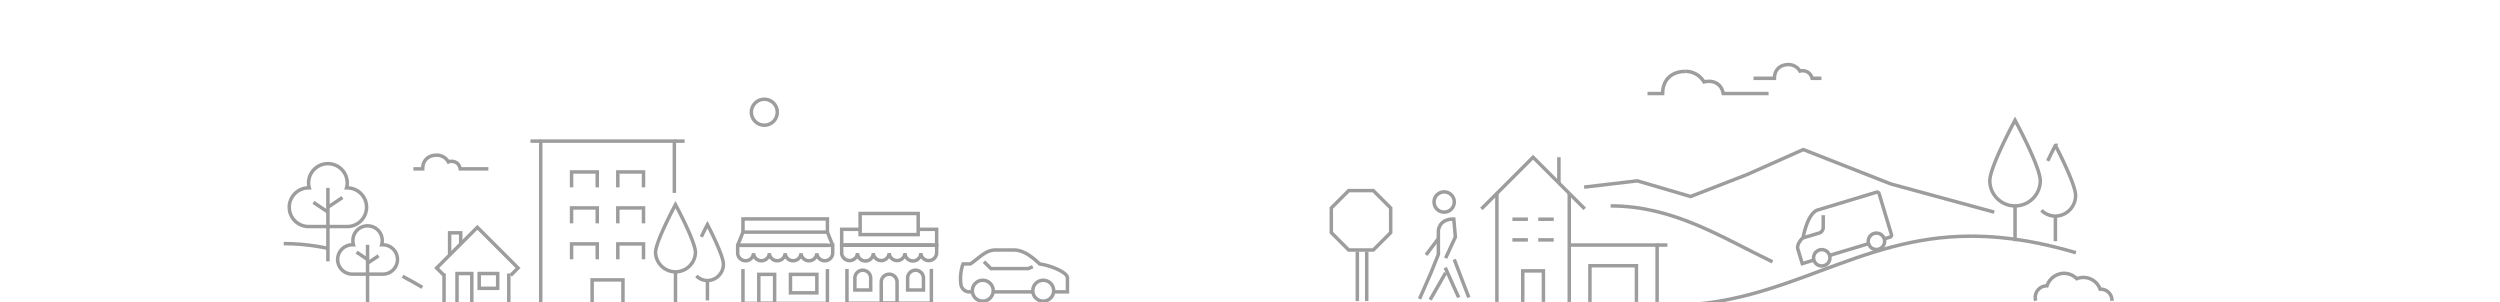 <svg xmlns="http://www.w3.org/2000/svg" viewBox="0 0 1075 130"><defs><style>.cls-1{fill:none;stroke:#9e9d9e;stroke-miterlimit:10;stroke-width:1.5px;}</style></defs><g id="_2030" data-name="2030"><circle class="cls-1" cx="328.66" cy="48.25" r="5.59"/><path class="cls-1" d="M210,72.61H197.9c-.52-2.71-2.69-3.66-5.14-3.08a5.7,5.7,0,0,0-5-2.81c-3.2,0-6,1.86-6,5.89h-4"/><path class="cls-1" d="M783.21,33.67h-4A4.12,4.12,0,0,0,774,30.59a5.7,5.7,0,0,0-5-2.81c-3.2,0-5.95,1.85-6,5.89h-9"/><line class="cls-1" x1="583.65" y1="108.2" x2="583.65" y2="129.47"/><line class="cls-1" x1="587.69" y1="108.2" x2="587.69" y2="129.47"/><polygon class="cls-1" points="590.52 81.96 579.94 81.96 572.46 89.44 572.46 100.02 579.94 107.5 590.52 107.5 598 100.02 598 89.44 590.52 81.96"/><path class="cls-1" d="M718.55,131.28c48.84,0,79.85-29.72,128.89-29.72,16.83,0,31.35,3.06,45.21,7.09"/><path class="cls-1" d="M762.19,112.6c-22.11-10.65-42.6-24.06-69.61-24.06"/><path class="cls-1" d="M877.32,77.69a10.85,10.85,0,1,1-21.7,0c0-5.94,10.85-26,10.85-26S877.32,71.75,877.32,77.69Z"/><line class="cls-1" x1="866.47" y1="88.54" x2="866.47" y2="103.72"/><path class="cls-1" d="M880.52,69.18c1.77-3.75,3.3-6.67,3.3-6.67S892.5,79.05,892.5,84a8.83,8.83,0,0,1-8.68,8.93,8.54,8.54,0,0,1-6-2.5"/><line class="cls-1" x1="883.82" y1="92.88" x2="883.82" y2="103.72"/><path class="cls-1" d="M724.57,30.72c-5.17,0-9.6,3-9.65,9.5h-6.5"/><path class="cls-1" d="M760.48,40.22H741c-.83-4.37-4.33-5.9-8.28-5a9.21,9.21,0,0,0-8.1-4.53"/><path class="cls-1" d="M908.15,129.36c0-.06,0-.11,0-.17a4.85,4.85,0,0,0-4.85-4.85,2,2,0,0,0-.24,0,7.69,7.69,0,0,0-10.05-4.5,7.7,7.7,0,0,0-5.47-2.31,7.83,7.83,0,0,0-7.34,5.38h-.05a5,5,0,0,0-5,5,4.68,4.68,0,0,0,.23,1.41"/><polyline id="mtn" class="cls-1" points="857.55 91.23 813.12 79.12 775.42 64.31 751.18 75.08 726.95 84.5 704.06 77.77 681.17 80.46"/><path class="cls-1" d="M149.31,80.79l-.3,0a8.21,8.21,0,0,0,.3-2.11,8.31,8.31,0,1,0-16.62,0,8.21,8.21,0,0,0,.3,2.11l-.3,0a8.31,8.31,0,1,0,0,16.62h16.62a8.31,8.31,0,1,0,0-16.62Z"/><line class="cls-1" x1="141" y1="80.79" x2="141" y2="112.36"/><line class="cls-1" x1="134.77" y1="87.02" x2="141" y2="91.18"/><line class="cls-1" x1="147.23" y1="84.94" x2="141" y2="89.1"/><path class="cls-1" d="M780,111.86a3.51,3.51,0,1,0,2.35-4.37A3.5,3.5,0,0,0,780,111.86Z"/><path class="cls-1" d="M803.49,104.76a3.52,3.52,0,1,0,2.35-4.37A3.51,3.51,0,0,0,803.49,104.76Z"/><line class="cls-1" x1="803.49" y1="104.76" x2="786.71" y2="109.82"/><path class="cls-1" d="M810.22,102.71l2.52-.76a.87.87,0,0,0,.58-1.09L808,83.23a.88.88,0,0,0-1.09-.59l-25.19,7.62c-4.68,1.42-6.38,12.09-6.44,12s-2.86,2.64-2.21,4.79l1.9,6.3,5-1.53"/><path class="cls-1" d="M775.27,102.29l6.72-2a2.59,2.59,0,0,0,2-2.44l0-5.32"/><path class="cls-1" d="M299.05,108.59a8.59,8.59,0,0,1-17.17,0c0-4.7,8.58-20.6,8.58-20.6S299.05,103.89,299.05,108.59Z"/><line class="cls-1" x1="290.46" y1="117.17" x2="290.46" y2="130.27"/><path class="cls-1" d="M301.58,101.85c1.4-3,2.62-5.28,2.62-5.28s6.86,13.1,6.86,17a7,7,0,0,1-6.86,7.07,6.72,6.72,0,0,1-4.75-2"/><line class="cls-1" x1="304.2" y1="120.61" x2="304.2" y2="129.19"/><g id="building_set" data-name="building set"><polyline class="cls-1" points="289.97 82.95 289.97 60.68 274.5 60.68 247.98 60.68 232.51 60.68 232.51 130.27"/><polyline class="cls-1" points="254.61 130.27 254.61 120.35 267.87 120.35 267.87 130.27"/><polyline class="cls-1" points="245.77 96.04 245.77 89.41 256.82 89.41 256.82 96.04"/><polyline class="cls-1" points="245.77 111.51 245.77 104.88 256.82 104.88 256.82 111.51"/><polyline class="cls-1" points="265.66 96.04 265.66 89.41 276.71 89.41 276.71 96.04"/><polyline class="cls-1" points="245.77 80.57 245.77 73.94 256.82 73.94 256.82 80.57"/><polyline class="cls-1" points="265.66 80.57 265.66 73.94 276.71 73.94 276.71 80.57"/><polyline class="cls-1" points="265.66 111.51 265.66 104.88 276.71 104.88 276.71 111.51"/><line class="cls-1" x1="294.39" y1="60.68" x2="289.97" y2="60.68"/><line class="cls-1" x1="232.51" y1="60.68" x2="228.09" y2="60.68"/></g><polyline class="cls-1" points="319.48 115.71 319.48 130.46 355.79 130.46 355.79 115.71"/><polyline class="cls-1" points="355.79 99.82 355.79 94.14 319.48 94.14 319.48 99.82"/><rect class="cls-1" x="339.9" y="117.98" width="11.35" height="7.94"/><rect class="cls-1" x="326.28" y="117.98" width="6.81" height="12.48"/><line class="cls-1" x1="355.79" y1="105.49" x2="318.34" y2="105.49"/><line class="cls-1" x1="355.79" y1="99.82" x2="358.06" y2="105.49"/><polyline class="cls-1" points="317.2 105.5 319.48 99.82 355.79 99.82"/><path class="cls-1" d="M317.2,105.49v3.41a3.41,3.41,0,0,0,6.81,0,3.41,3.41,0,0,0,6.81,0,3.41,3.41,0,0,0,6.81,0,3.41,3.41,0,0,0,6.81,0,3.41,3.41,0,0,0,6.81,0,3.41,3.41,0,0,0,6.81,0v-3.41Z"/><g id="_trees_shrub" data-name="&lt;trees/shrub"><path class="cls-1" d="M151.75,105.27l.23,0a6,6,0,0,1-.23-1.6,6.31,6.31,0,1,1,12.61,0,6,6,0,0,1-.23,1.6l.23,0a6.31,6.31,0,1,1,0,12.61H151.75a6.31,6.31,0,1,1,0-12.61Z"/><line class="cls-1" x1="158.05" y1="105.27" x2="158.05" y2="131.5"/><line class="cls-1" x1="162.78" y1="110" x2="158.05" y2="113.15"/><line class="cls-1" x1="153.32" y1="108.42" x2="158.05" y2="111.58"/></g><g id="_house2_" data-name="&lt;house2&gt;"><polyline class="cls-1" points="198.1 104.9 198.1 100.12 193.33 100.12 193.33 109.67"/><line class="cls-1" x1="190.94" y1="131.2" x2="190.94" y2="117.62"/><line class="cls-1" x1="218.78" y1="117.62" x2="218.78" y2="131.2"/><polyline class="cls-1" points="219.58 118.42 222.76 115.24 205.26 97.74 187.76 115.24 190.94 118.42"/><polyline class="cls-1" points="202.87 131.2 202.87 117.62 196.51 117.62 196.51 131.2"/><rect class="cls-1" x="206.05" y="117.62" width="7.95" height="6.36"/></g><path class="cls-1" d="M141.44,106.9A91.37,91.37,0,0,0,122,104.76"/><path class="cls-1" d="M181.62,123.57q-4.22-2.5-8.52-4.76"/><path class="cls-1" d="M621.61,111l4.21-9.11-.7-7.71c-7,0-6.67,5.71-6.62,5.69v9.5l-3.19,7.94-4.91,11.21m4.58.36,6.63-11.57"/><polyline class="cls-1" points="627.23 127.91 624.34 121.5 621.45 115.08"/><line class="cls-1" x1="625.33" y1="111.56" x2="631.59" y2="127.91"/><circle class="cls-1" cx="620.99" cy="86.86" r="4.36"/><line class="cls-1" x1="618.5" y1="102.59" x2="613.2" y2="109.6"/><polyline class="cls-1" points="364.19 115.63 364.19 130.38 400.49 130.38 400.49 115.63"/><path class="cls-1" d="M378.94,130.37h6.8V121.3a3.4,3.4,0,0,0-3.4-3.4h0a3.4,3.4,0,0,0-3.4,3.4Z"/><path class="cls-1" d="M367.59,124.7h6.81v-5.1a3.41,3.41,0,0,0-3.4-3.41h0a3.41,3.41,0,0,0-3.41,3.41Z"/><path class="cls-1" d="M390.28,124.7h6.81v-5.1a3.41,3.41,0,0,0-3.41-3.41h0a3.41,3.41,0,0,0-3.4,3.41Z"/><line class="cls-1" x1="400.49" y1="105.42" x2="363.05" y2="105.42"/><path class="cls-1" d="M361.92,105.42v3.4a3.41,3.41,0,0,0,6.81,0,3.4,3.4,0,1,0,6.8,0,3.41,3.41,0,0,0,6.81,0,3.41,3.41,0,0,0,6.81,0,3.4,3.4,0,1,0,6.8,0,3.41,3.41,0,0,0,6.81,0v-3.4Z"/><polyline class="cls-1" points="369.86 98.61 361.92 98.61 361.92 105.42 402.76 105.42 402.76 98.61 394.82 98.61"/><rect class="cls-1" x="369.86" y="91.8" width="24.96" height="9.08"/><line class="cls-1" x1="674.78" y1="83.15" x2="674.78" y2="129.82"/><line class="cls-1" x1="643.67" y1="129.82" x2="643.67" y2="83.15"/><polyline class="cls-1" points="712.56 129.82 712.56 105.37 674.78 105.37"/><polyline class="cls-1" points="683.67 129.82 683.67 114.26 703.67 114.26 703.67 129.82"/><line class="cls-1" x1="712.56" y1="105.37" x2="717" y2="105.37"/><polyline class="cls-1" points="654.78 129.82 654.78 116.48 663.67 116.48 663.67 129.82"/><line class="cls-1" x1="650.33" y1="94.26" x2="657" y2="94.26"/><line class="cls-1" x1="661.44" y1="94.26" x2="668.11" y2="94.26"/><line class="cls-1" x1="650.33" y1="103.15" x2="657" y2="103.15"/><line class="cls-1" x1="661.44" y1="103.15" x2="668.11" y2="103.15"/><polyline class="cls-1" points="637 89.82 659.22 67.6 681.44 89.82"/><line class="cls-1" x1="670.33" y1="67.6" x2="670.33" y2="78.71"/><path class="cls-1" d="M427.09,125.5c5,0,12,0,17,0"/><path class="cls-1" d="M453,125.5h6v-6c0-2.34-6.83-5.25-11.95-6-3.89-3.69-7.33-6-11.11-6h-7.85c-4.16,0-6.55,3-10.81,6h-3.19a19.06,19.06,0,0,0-.87,8.94,3.66,3.66,0,0,0,3.87,3.06H418"/><polyline class="cls-1" points="444.09 114.7 442.09 115.5 426.09 115.5 423.09 112.5"/><circle class="cls-1" cx="448.59" cy="125" r="4.5"/><circle class="cls-1" cx="422.59" cy="125" r="4.5"/></g></svg>